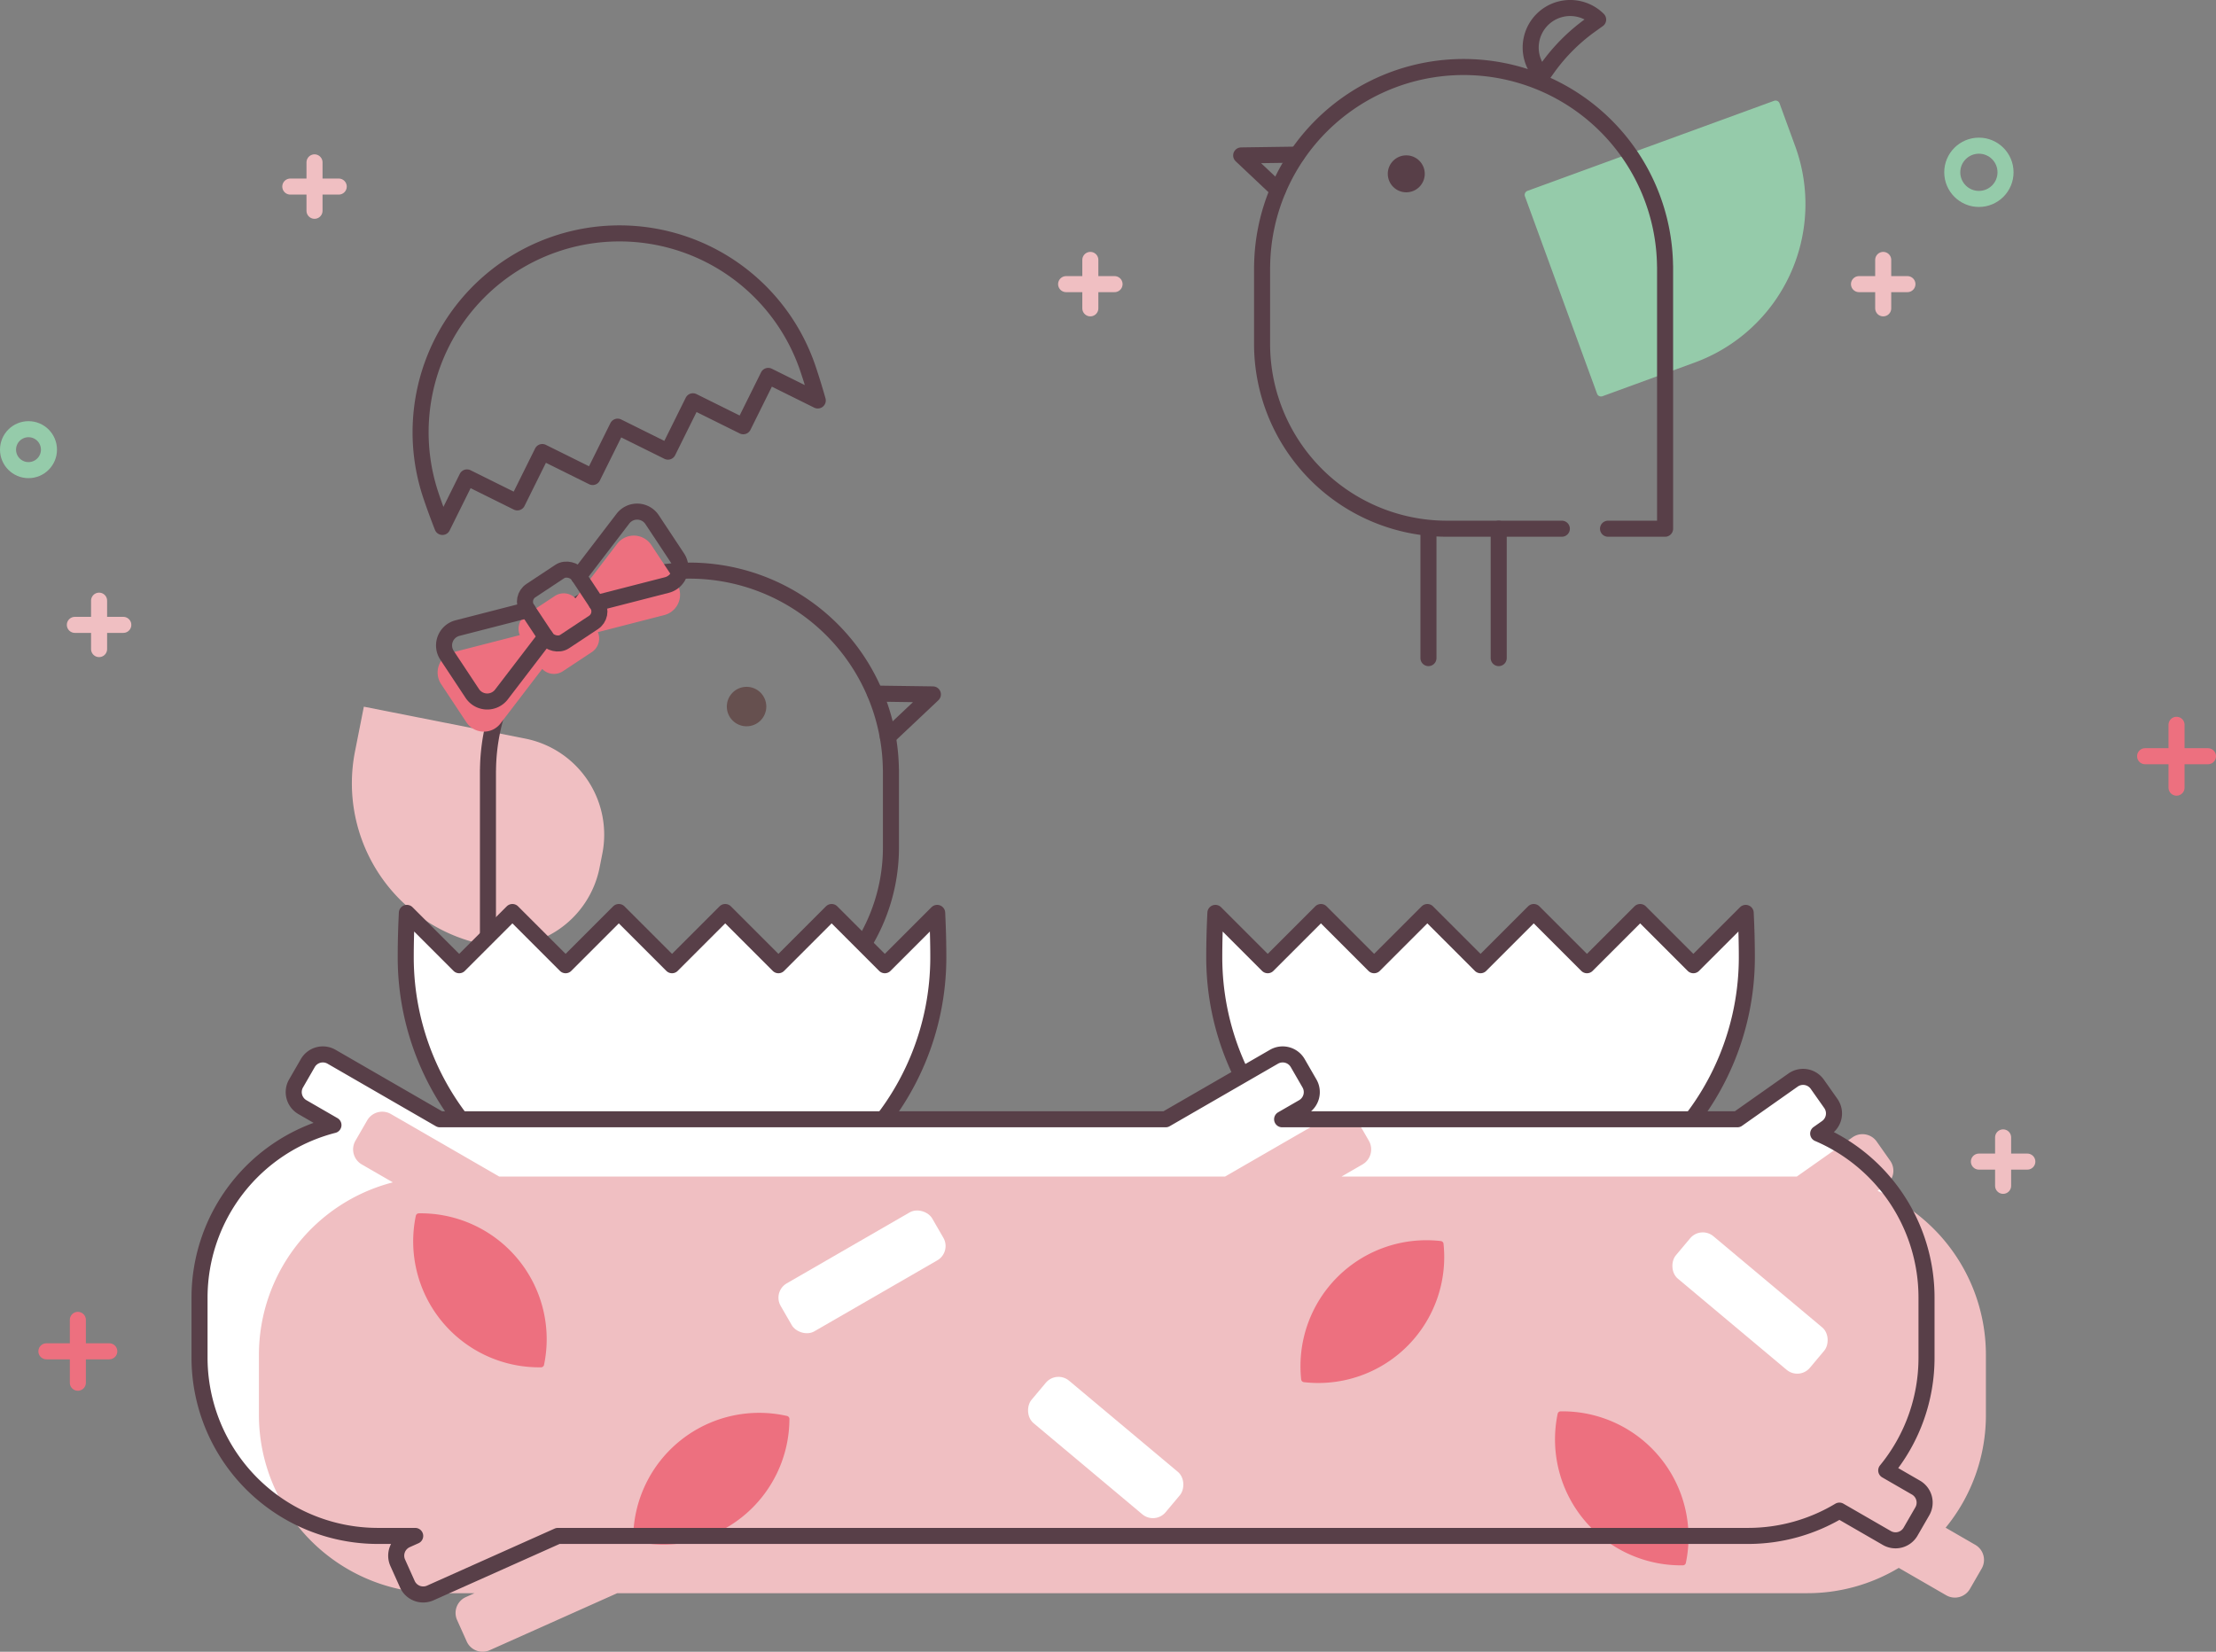 <svg xmlns="http://www.w3.org/2000/svg" width="276.161" height="205.876" viewBox="0 0 276.161 205.876"><rect x="0" y="0" width="276.161" height="205.876" fill="#808080" stroke="none"/><defs><style>.a,.i{fill:#ed707f;stroke:#ed707f;}.a,.b,.c,.d,.e,.f,.i,.j{stroke-linecap:round;stroke-linejoin:round;}.a,.b,.c,.d,.f{stroke-width:2px;}.b,.g{fill:#f0bfc2;}.b{stroke:#f0bfc2;}.c,.e,.f{fill:none;}.c,.j{stroke:#95cbaa;}.d,.l{fill:#fff;}.d,.e,.f{stroke:#583f48;}.e{stroke-width:1.723px;}.h{fill:#66504f;}.i{stroke-width:0.766px;}.j{fill:#95cbaa;stroke-width:1.068px;}.k{fill:#583f48;}</style></defs><g transform="translate(-3555.904 -629.682)"><line class="a" x2="7.835" transform="translate(3561.688 798.109)"/><line class="a" y2="7.835" transform="translate(3565.606 794.191)"/><line class="a" x2="7.835" transform="translate(3823.23 723.938)"/><line class="a" y2="7.835" transform="translate(3827.147 720.021)"/><line class="b" x2="6.035" transform="translate(3787.575 665.096)"/><line class="b" y2="6.035" transform="translate(3790.592 662.078)"/><line class="b" x2="6.035" transform="translate(3688.766 665.096)"/><line class="b" y2="6.035" transform="translate(3691.783 662.078)"/><line class="b" x2="6.035" transform="translate(3802.518 774.464)"/><line class="b" y2="6.035" transform="translate(3805.535 771.447)"/><line class="b" x2="6.035" transform="translate(3592.082 652.936)"/><line class="b" y2="6.035" transform="translate(3595.099 649.919)"/><line class="b" x2="6.035" transform="translate(3565.234 707.566)"/><line class="b" y2="6.035" transform="translate(3568.252 704.549)"/><circle class="c" cx="3.319" cy="3.319" r="3.319" transform="translate(3799.198 647.839)"/><circle class="c" cx="2.551" cy="2.551" r="2.551" transform="translate(3556.904 683.176)"/><path class="d" d="M3713.89,749.987l6.631-6.63,6.63,6.63,6.63-6.63,6.631,6.63,6.63-6.63,6.631,6.63,6.63-6.63,6.63,6.63,6.522-6.521c.087,1.794.142,3.63.142,5.535a33.185,33.185,0,1,1-66.37,0c0-1.9.055-3.741.142-5.535Z"/><path class="e" d="M3666.555,721.521l5.607-5.289-7.191-.1"/><path class="e" d="M3629.58,758.348h14.314a23.04,23.04,0,0,0,23.04-23.04v-9.673h-.006a25.106,25.106,0,0,0-50.209,0h-.006v32.713h7.107"/><line class="f" x1="0.182" y2="9.197" transform="translate(3637.059 758.348)"/><line class="f" x1="0.182" y2="9.197" transform="translate(3646.406 758.447)"/><path class="g" d="M12.21,0h1.763a12.21,12.21,0,0,1,12.21,12.21v0a20.5,20.5,0,0,1-20.5,20.5H0a0,0,0,0,1,0,0V12.21A12.21,12.21,0,0,1,12.21,0Z" transform="matrix(-0.194, 0.981, -0.981, -0.194, 3633.336, 724.109)"/><path class="f" d="M3666.555,721.521l5.607-5.289-7.191-.1"/><path class="f" d="M3629.58,758.348h14.314a23.04,23.04,0,0,0,23.04-23.04v-9.673h-.006a25.106,25.106,0,0,0-50.209,0h-.006v32.713h7.107"/><circle class="h" cx="2.46" cy="2.46" r="2.46" transform="translate(3646.482 715.288)"/><path class="i" d="M3639.9,702.58l-3.148-4.756a2.232,2.232,0,0,0-3.634-.125l-5.5,7.188-.085-.129a1.65,1.65,0,0,0-2.286-.465l-3.6,2.38a1.649,1.649,0,0,0-.465,2.286l.085.129h0l-8.766,2.252a2.233,2.233,0,0,0-1.306,3.395l3.147,4.755a2.232,2.232,0,0,0,3.635.125l5.5-7.188.085.129a1.649,1.649,0,0,0,2.286.465l3.6-2.38a1.649,1.649,0,0,0,.465-2.286l-.085-.129,8.765-2.252A2.233,2.233,0,0,0,3639.9,702.58Z"/><rect class="f" width="7.612" height="7.612" rx="1.649" transform="matrix(0.834, -0.552, 0.552, 0.834, 3620.69, 704.209)"/><path class="f" d="M3621.686,705.714l-8.766,2.252a2.232,2.232,0,0,0-1.306,3.394l3.147,4.756a2.233,2.233,0,0,0,3.635.125l5.5-7.188"/><path class="f" d="M3630.244,704.852l8.765-2.252a2.233,2.233,0,0,0,1.306-3.395l-3.147-4.755a2.232,2.232,0,0,0-3.634-.125l-5.5,7.188"/><path class="f" d="M3614.1,689.188l6.274,3.111,3.111-6.274,6.275,3.111,3.111-6.275,6.275,3.112,3.111-6.275,6.274,3.111,3.112-6.274,6.171,3.06c-.366-1.291-.765-2.6-1.22-3.952a24.786,24.786,0,0,0-46.976,15.832c.455,1.349.932,2.635,1.421,3.884Z"/><path class="d" d="M3613.13,749.987l6.631-6.63,6.63,6.63,6.631-6.63,6.63,6.63,6.63-6.63,6.631,6.63,6.63-6.63,6.63,6.63,6.522-6.521c.087,1.794.142,3.63.142,5.535a33.185,33.185,0,1,1-66.37,0c0-1.9.055-3.741.142-5.535Z"/><path class="j" d="M0,0H5.681a20.5,20.5,0,0,1,20.5,20.5V32.714a0,0,0,0,1,0,0H0a0,0,0,0,1,0,0V0A0,0,0,0,1,0,0Z" transform="translate(3777.174 642.749) rotate(69.936)"/><path class="f" d="M3715.147,653.362l-4.566-4.307,6.967-.1"/><path class="f" d="M3750.542,695.581h-14.315a23.041,23.041,0,0,1-23.041-23.041v-9.673h.006a25.107,25.107,0,0,1,50.211,0h.006v32.714H3756.3"/><circle class="k" cx="2.304" cy="2.304" r="2.304" transform="translate(3728.852 649.044)"/><line class="f" y2="16.127" transform="translate(3742.675 695.581)"/><line class="f" y2="16.127" transform="translate(3733.92 695.581)"/><path class="l" d="M3795.989,791.414a22.229,22.229,0,0,0-13.5-20.442l1.051-.741a2.163,2.163,0,0,0,.523-3.016l-1.686-2.393a2.165,2.165,0,0,0-3.016-.523l-6.937,4.888h-56.74l2.615-1.51a2.163,2.163,0,0,0,.792-2.956l-1.463-2.535a2.165,2.165,0,0,0-2.957-.792l-13.5,7.793h-90.452l-13.5-7.793a2.165,2.165,0,0,0-2.957.792l-1.463,2.535a2.164,2.164,0,0,0,.792,2.956l3.868,2.234a22.215,22.215,0,0,0-16.689,21.5v7.479A22.228,22.228,0,0,0,3603,821.12h4.646l-1.084.485a2.164,2.164,0,0,0-1.093,2.859l1.2,2.672a2.166,2.166,0,0,0,2.859,1.093l15.9-7.109h148.335a22.1,22.1,0,0,0,11.37-3.154l5.913,3.413a2.163,2.163,0,0,0,2.956-.792l1.464-2.535a2.164,2.164,0,0,0-.792-2.956l-3.705-2.139a22.129,22.129,0,0,0,5.02-14.064Z"/><path class="g" d="M3803.39,798.554a22.229,22.229,0,0,0-13.5-20.442l1.052-.74a2.164,2.164,0,0,0,.522-3.016l-1.685-2.393a2.165,2.165,0,0,0-3.016-.523l-6.938,4.888h-56.74l2.615-1.51a2.165,2.165,0,0,0,.792-2.957l-1.463-2.534a2.165,2.165,0,0,0-2.957-.793l-13.5,7.794h-90.452l-13.5-7.794a2.165,2.165,0,0,0-2.957.793l-1.463,2.534a2.164,2.164,0,0,0,.792,2.957l3.868,2.233a22.216,22.216,0,0,0-16.689,21.5v7.48a22.227,22.227,0,0,0,22.227,22.226h4.647l-1.085.485a2.165,2.165,0,0,0-1.093,2.86l1.2,2.672a2.164,2.164,0,0,0,2.859,1.092l15.9-7.109h148.334a22.084,22.084,0,0,0,11.37-3.154l5.913,3.414a2.165,2.165,0,0,0,2.957-.792l1.463-2.535a2.165,2.165,0,0,0-.792-2.957l-3.7-2.138a22.129,22.129,0,0,0,5.02-14.064Z"/><rect class="l" width="21.806" height="6.899" rx="2.058" transform="translate(3652.163 790.67) rotate(-30)"/><rect class="l" width="21.806" height="6.899" rx="2.058" transform="translate(3687.558 800.452) rotate(39.966)"/><rect class="l" width="21.806" height="6.899" rx="2.058" transform="translate(3767.854 782.444) rotate(39.966)"/><path class="i" d="M3620.142,786.855a15.32,15.32,0,0,0-12.043-5.56,15.314,15.314,0,0,0,15.229,18.426A15.287,15.287,0,0,0,3620.142,786.855Z"/><path class="i" d="M3648.123,818.482a15.325,15.325,0,0,0,5.777-11.941,15.313,15.313,0,0,0-18.7,14.895A15.284,15.284,0,0,0,3648.123,818.482Z"/><path class="i" d="M3735.417,784.747a15.314,15.314,0,0,0-16.978,16.828,15.313,15.313,0,0,0,16.978-16.828Z"/><path class="i" d="M3762.438,811.536a15.324,15.324,0,0,0-12.043-5.561,15.314,15.314,0,0,0,15.229,18.427A15.292,15.292,0,0,0,3762.438,811.536Z"/><path class="f" d="M3795.989,791.414a22.229,22.229,0,0,0-13.5-20.442l1.051-.741a2.163,2.163,0,0,0,.523-3.016l-1.686-2.393a2.165,2.165,0,0,0-3.016-.523l-6.937,4.888h-56.74l2.615-1.51a2.163,2.163,0,0,0,.792-2.956l-1.463-2.535a2.165,2.165,0,0,0-2.957-.792l-13.5,7.793h-90.452l-13.5-7.793a2.165,2.165,0,0,0-2.957.792l-1.463,2.535a2.164,2.164,0,0,0,.792,2.956l3.868,2.234a22.215,22.215,0,0,0-16.689,21.5v7.479A22.228,22.228,0,0,0,3603,821.12h4.646l-1.084.485a2.164,2.164,0,0,0-1.093,2.859l1.2,2.672a2.166,2.166,0,0,0,2.859,1.093l15.9-7.109h148.335a22.1,22.1,0,0,0,11.37-3.154l5.913,3.413a2.163,2.163,0,0,0,2.956-.792l1.464-2.535a2.164,2.164,0,0,0-.792-2.956l-3.705-2.139a22.129,22.129,0,0,0,5.02-14.064Z"/><path class="f" d="M3755.065,632.124l-.977.7a23.136,23.136,0,0,0-5.285,5.285l-.7.977a4.924,4.924,0,0,1,6.964-6.964Z"/></g></svg>
